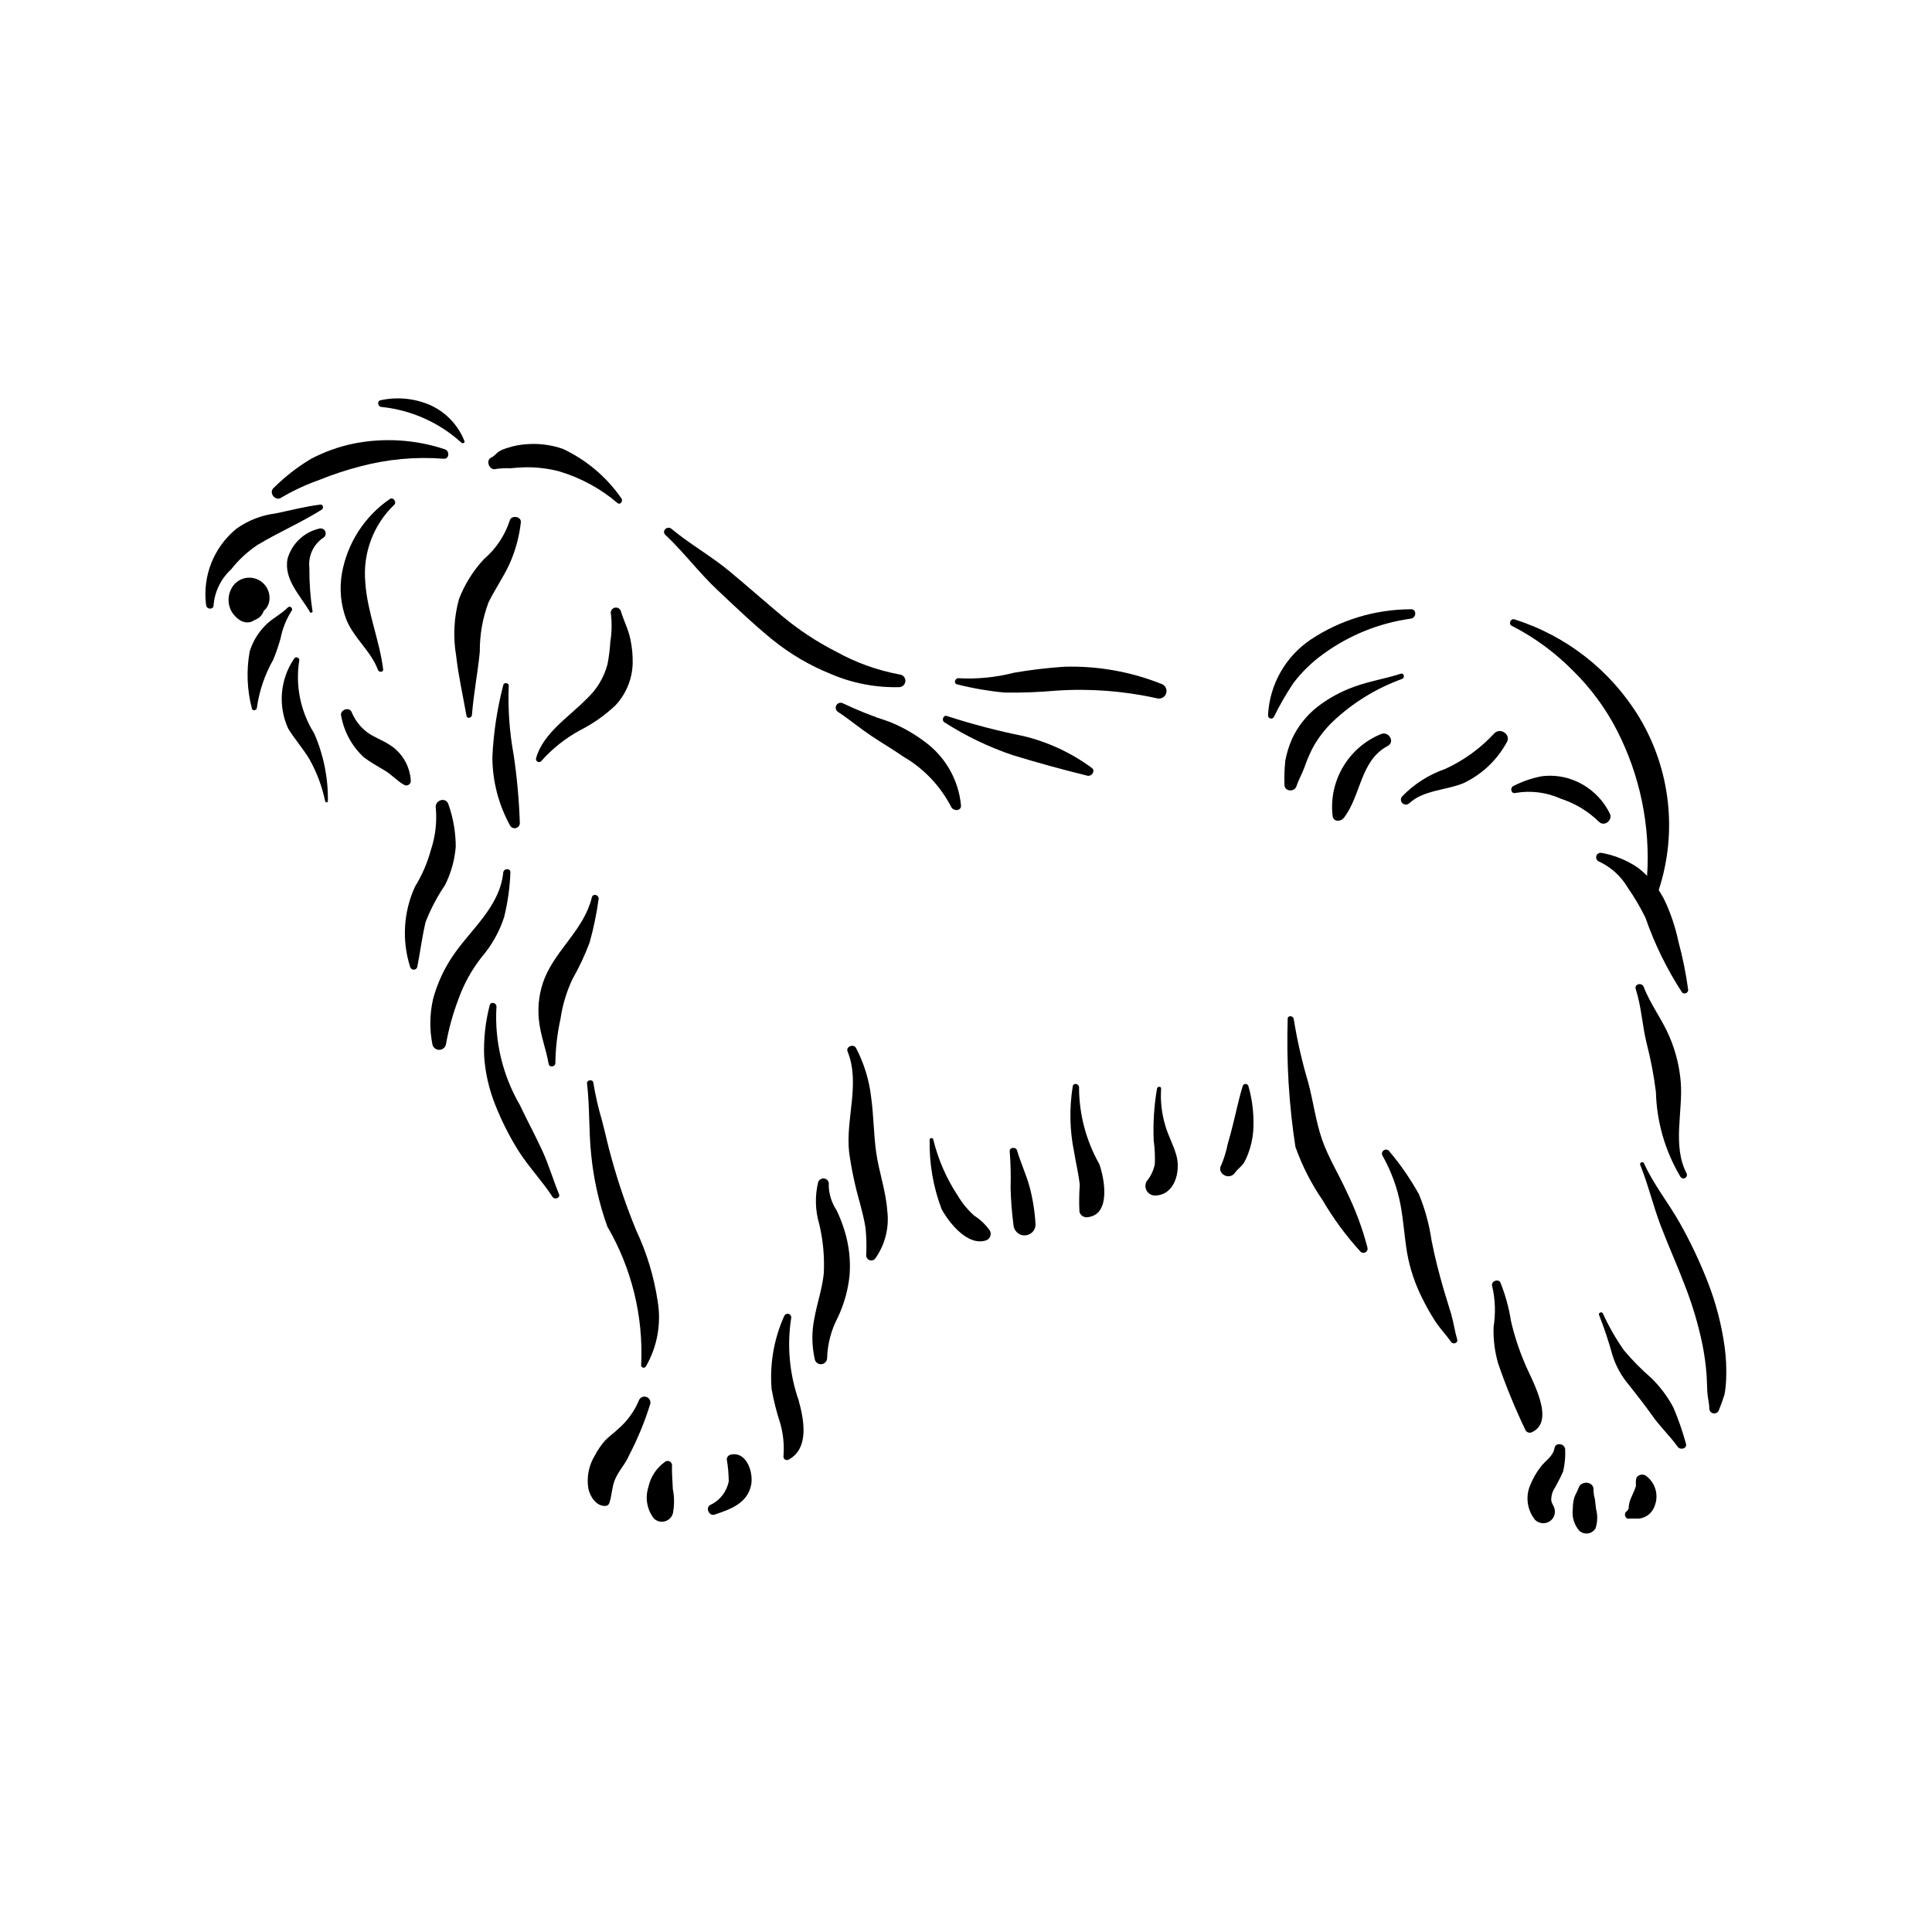 <?xml version="1.0" encoding="UTF-8"?>
<!-- Uploaded to: SVG Repo, www.svgrepo.com, Generator: SVG Repo Mixer Tools -->
<svg fill="#000000" width="800px" height="800px" version="1.1" viewBox="144 144 512 512" xmlns="http://www.w3.org/2000/svg">
 <g>
  <path d="m211.69 297.34c-2.406-0.762-5.016 0.258-6.266 2.449-1.133 1.945-1.148 4.348-0.039 6.309 0.582 0.938 1.363 1.734 2.289 2.332 0.582 0.324 1.238 0.508 1.906 0.527 0.676-0.008 1.332-0.23 1.871-0.641 1.164-0.379 2.078-1.293 2.461-2.453 0.641-0.531 1.105-1.238 1.336-2.035 0.742-2.766-0.828-5.625-3.559-6.488z"/>
  <path d="m220.28 304.99c-1.781 1.812-4.231 2.922-6.039 4.824-1.887 1.918-3.285 4.266-4.074 6.844-0.906 5.008-0.707 10.152 0.582 15.078 0.133 0.781 1.289 0.543 1.324-0.18 0.633-4.481 2.106-8.797 4.34-12.73 0.762-1.848 1.41-3.738 1.945-5.664 0.504-2.562 1.477-5.012 2.879-7.219 0.566-0.648-0.34-1.578-0.957-0.953z"/>
  <path d="m227.25 338.33c-3.59-5.715-4.996-12.531-3.961-19.199 0.293-0.789-0.961-1.309-1.348-0.574-3.723 5.469-4.32 12.48-1.578 18.5 1.762 2.891 4.047 5.422 5.777 8.371l-0.004 0.004c1.887 3.426 3.25 7.113 4.051 10.945 0.051 0.172 0.219 0.281 0.395 0.254 0.18-0.023 0.312-0.176 0.312-0.355 0.082-6.172-1.16-12.293-3.644-17.945z"/>
  <path d="m246.93 341.18c-1.828-1.145-3.938-1.863-5.664-3.148-1.82-1.391-3.231-3.242-4.094-5.359-0.688-1.539-3.305-0.441-2.738 1.152 0.777 4.188 2.887 8.012 6.019 10.898 1.77 1.336 3.781 2.43 5.68 3.578 1.789 1.086 3.125 2.688 4.965 3.695h-0.004c0.367 0.207 0.812 0.203 1.176-0.008 0.363-0.207 0.594-0.59 0.602-1.008-0.211-4.059-2.441-7.738-5.941-9.801z"/>
  <path d="m311.04 313.33c-0.512-2.543-1.766-4.863-2.496-7.348v-0.004c-0.219-0.707-0.961-1.113-1.676-0.918-0.715 0.199-1.145 0.926-0.969 1.648 0.293 2.441 0.238 4.91-0.156 7.336-0.117 2.019-0.367 4.027-0.754 6.012-0.93 3.488-2.828 6.644-5.473 9.102-4.566 4.719-11.645 9.125-13.453 15.797l-0.004 0.004c-0.086 0.348 0.066 0.711 0.379 0.895 0.309 0.18 0.703 0.133 0.961-0.117 2.918-3.301 6.391-6.07 10.258-8.184 3.453-1.73 6.633-3.961 9.434-6.621 2.801-2.988 4.426-6.887 4.574-10.98 0.055-2.223-0.156-4.449-0.625-6.621z"/>
  <path d="m228.91 277.72c-4.019 0.492-7.922 1.523-11.883 2.348-3.734 0.461-7.293 1.848-10.355 4.035-6.012 4.894-9.059 12.551-8.051 20.238 0.117 1.246 2.039 1.293 1.98 0h0.004c0.301-3.613 1.953-6.984 4.629-9.434 1.969-2.508 4.32-4.691 6.965-6.469 5.566-3.356 11.586-5.934 17.074-9.383 0.547-0.344 0.391-1.43-0.363-1.336z"/>
  <path d="m228.66 284.07c-4.078 0.922-7.328 4.004-8.461 8.027-1.051 5.613 3.574 9.855 6.07 14.332l0.574-0.238c-0.602-3.871-0.891-7.789-0.859-11.711-0.352-3.141 1.074-6.219 3.703-7.981 0.555-0.348 0.777-1.047 0.523-1.652-0.254-0.605-0.91-0.934-1.551-0.777z"/>
  <path d="m261.92 263.08c-7.809-2.609-16.16-3.133-24.234-1.52-3.926 0.812-7.719 2.176-11.266 4.043-3.609 2.152-6.934 4.742-9.902 7.711-1.398 1.215 0.441 3.633 1.992 2.582 3.25-1.918 6.68-3.512 10.242-4.762 3.453-1.402 6.996-2.574 10.605-3.504 7.238-1.945 14.754-2.641 22.227-2.062 1.484 0.117 1.629-2.055 0.336-2.488z"/>
  <path d="m267.09 260.9c-1.641-4.176-4.824-7.562-8.891-9.461-4.184-1.867-8.855-2.348-13.332-1.371-1.031 0.164-0.75 1.77 0.242 1.781 7.902 0.809 15.34 4.141 21.207 9.5 0.32 0.262 0.953 0.031 0.773-0.449z"/>
  <path d="m308.65 276.03c-3.922-5.644-9.262-10.156-15.484-13.074-3.129-1.086-6.449-1.504-9.746-1.227-1.621 0.109-3.227 0.418-4.773 0.918-0.797 0.223-1.57 0.527-2.301 0.918-0.781 0.484-1.242 1.27-2.117 1.66-1.715 0.766-0.496 3.66 1.285 3.047v-0.004c1.227-0.172 2.465-0.23 3.699-0.168 1.395-0.156 2.801-0.219 4.203-0.273 2.894-0.02 5.781 0.328 8.59 1.035 5.754 1.684 11.086 4.566 15.648 8.457 0.82 0.59 1.527-0.621 0.996-1.289z"/>
  <path d="m382.33 322.73c-5.875-1.098-11.531-3.137-16.758-6.039-5.164-2.633-10.02-5.844-14.461-9.57-4.609-3.859-9.109-7.84-13.734-11.684-4.91-4.086-10.531-7.207-15.43-11.297-1.109-0.926-2.695 0.594-1.613 1.613 4.859 4.555 8.84 9.945 13.699 14.516 4.801 4.516 9.594 9.121 14.711 13.289v-0.004c4.652 3.758 9.832 6.801 15.379 9.035 5.746 2.477 11.957 3.672 18.211 3.516 0.898-0.047 1.605-0.789 1.605-1.691 0-0.898-0.707-1.641-1.609-1.684z"/>
  <path d="m451.69 325.2c-8.18-3.242-16.938-4.777-25.734-4.504-4.438 0.301-8.855 0.828-13.238 1.586-4.762 1.223-9.68 1.719-14.59 1.461-1.043-0.152-1.535 1.398-0.449 1.629 4.148 1.051 8.367 1.777 12.629 2.176 4.527 0.059 9.055-0.113 13.562-0.516 8.969-0.609 17.98 0.074 26.754 2.031 1.062 0.281 2.152-0.344 2.445-1.402 0.293-1.059-0.32-2.156-1.379-2.461z"/>
  <path d="m517.87 305.46c-9.387 0.027-18.562 2.789-26.402 7.953-6.809 4.535-11.055 12.039-11.434 20.211 0.008 0.367 0.258 0.684 0.609 0.777 0.355 0.098 0.727-0.051 0.922-0.359 1.531-3.125 3.269-6.144 5.207-9.035 2.242-2.945 4.91-5.539 7.918-7.695 6.836-4.984 14.797-8.199 23.176-9.363 1.562-0.18 1.613-2.633 0.004-2.488z"/>
  <path d="m515.18 322.55c-4.047 1.332-8.262 1.953-12.27 3.434-3.57 1.262-6.91 3.094-9.895 5.426-2.84 2.258-5.113 5.152-6.633 8.449-0.805 1.828-1.395 3.75-1.758 5.715-0.227 2.102-0.301 4.215-0.223 6.328-0.082 1.891 2.644 2.121 3.188 0.43 0.547-1.691 1.449-3.203 2.062-4.875h0.004c0.59-1.715 1.285-3.387 2.094-5.012 1.461-2.738 3.356-5.223 5.609-7.356 5.246-4.918 11.438-8.719 18.199-11.16 0.855-0.312 0.508-1.672-0.379-1.379z"/>
  <path d="m588.8 393.53c-0.828-3.961-2.141-7.805-3.906-11.445l-1.309-2.215h-0.004c5.004-15.293 3.113-32-5.176-45.789-7.512-12.371-19.266-21.594-33.07-25.941-0.98-0.355-1.668 1.246-0.715 1.695 6.031 3.082 11.531 7.117 16.281 11.949 4.68 4.598 8.598 9.914 11.598 15.75 6.106 11.895 8.871 25.223 8.004 38.566-0.73-0.734-1.504-1.422-2.316-2.059-2.914-2.019-6.231-3.387-9.719-4.008-0.629-0.145-1.258 0.23-1.43 0.852-0.172 0.621 0.176 1.266 0.789 1.465 3.141 1.48 5.762 3.867 7.527 6.852 1.777 2.551 3.356 5.238 4.719 8.031 2.418 6.961 5.672 13.602 9.695 19.777 0.273 0.262 0.672 0.34 1.023 0.195 0.352-0.141 0.586-0.477 0.598-0.855-0.582-4.328-1.449-8.609-2.59-12.82z"/>
  <path d="m509.9 338.57c-4.211 1.742-7.734 4.816-10.035 8.754-2.301 3.934-3.246 8.516-2.699 13.039 0.32 1.527 2.199 1.383 2.969 0.387 4.586-5.945 4.305-15.18 11.598-19.051 2.098-1.109 0.254-4.07-1.832-3.129z"/>
  <path d="m540.06 338.29c-3.676 3.988-8.105 7.211-13.035 9.477-4.332 1.496-8.254 3.992-11.441 7.285-0.461 0.52-0.438 1.305 0.055 1.793 0.488 0.488 1.273 0.516 1.793 0.055 3.805-3.531 9.652-3.438 14.301-5.305 4.902-2.289 8.949-6.082 11.547-10.828 1.285-1.98-1.582-4.07-3.219-2.477z"/>
  <path d="m570.57 359.5c-2.238-4.484-6.238-7.84-11.047-9.258-2.301-0.656-4.715-0.828-7.086-0.504-2.531 0.5-4.981 1.348-7.281 2.519-1.125 0.453-0.707 2.254 0.516 1.871 4.051-0.691 8.219-0.156 11.965 1.539 3.769 1.227 7.207 3.297 10.051 6.059 1.441 1.547 3.887-0.434 2.883-2.227z"/>
  <path d="m262.87 357.25c-0.605-2.211-3.754-1.25-3.375 0.93v0.004c0.328 3.738-0.117 7.508-1.309 11.066-0.934 3.445-2.359 6.738-4.234 9.773-3.043 6.688-3.488 14.266-1.246 21.262 0.125 0.41 0.508 0.691 0.938 0.691s0.809-0.281 0.934-0.691c0.781-3.969 1.277-7.969 2.199-11.914 1.344-3.457 3.074-6.75 5.16-9.812 1.594-3.188 2.559-6.652 2.844-10.203-0.02-3.781-0.664-7.535-1.91-11.105z"/>
  <path d="m277.36 375.25c-0.934 9.16-8.719 15.113-13.512 22.305-2.281 3.418-3.996 7.184-5.066 11.148-0.93 4.012-0.984 8.172-0.164 12.203 0.234 0.781 0.953 1.316 1.77 1.316 0.812 0 1.531-0.535 1.766-1.316 0.738-4.18 1.871-8.281 3.379-12.246 1.441-4.004 3.523-7.742 6.16-11.078 2.641-3.086 4.644-6.66 5.902-10.523 0.957-3.871 1.516-7.828 1.664-11.812 0.102-1.223-1.773-1.195-1.898 0.004z"/>
  <path d="m292.14 460.45c-1.582-3.828-2.707-7.781-4.453-11.566-1.883-4.086-4.039-8.035-5.953-12.109v0.004c-4.539-7.828-6.684-16.812-6.176-25.844 0.203-1.16-1.531-1.672-1.789-0.492-1.152 4.426-1.645 9-1.461 13.574 0.312 4.402 1.309 8.727 2.953 12.824 1.684 4.254 3.754 8.348 6.188 12.223 2.711 4.25 6.246 7.914 8.969 12.117 0.539 0.852 2.156 0.312 1.723-0.73z"/>
  <path d="m318.32 489.02c-0.961-6.555-2.883-12.934-5.707-18.93-2.57-6.242-4.758-12.637-6.551-19.145-0.934-3.234-1.602-6.527-2.469-9.773l0.004-0.004c-1.008-3.375-1.797-6.809-2.371-10.285-0.125-0.93-1.766-0.723-1.656 0.227 0.734 6.32 0.438 12.711 1.117 19.055v-0.004c0.648 6.438 2.078 12.77 4.254 18.859 6.461 11.078 9.582 23.793 8.977 36.605-0.078 0.32 0.09 0.652 0.395 0.781 0.309 0.133 0.66 0.02 0.84-0.262 3-5.172 4.121-11.223 3.168-17.125z"/>
  <path d="m313.29 515.18c-1.234 2.934-3.137 5.531-5.562 7.59-1.082 1.066-2.383 1.914-3.391 2.992v0.004c-1.027 1.18-1.914 2.477-2.644 3.863-1.66 2.66-2.285 5.836-1.762 8.93 0.504 2.137 2.066 4.606 4.508 4.535h-0.004c0.492-0.012 0.918-0.34 1.059-0.809 0.66-1.949 0.641-4.047 1.41-6.016 0.945-2.41 2.891-4.324 3.848-6.676 2.266-4.348 4.133-8.891 5.586-13.574 0.168-0.816-0.324-1.625-1.133-1.848-0.805-0.223-1.645 0.219-1.914 1.008z"/>
  <path d="m379.13 464.8c-0.379-5.281-2.215-10.246-2.941-15.465-0.672-4.828-0.648-9.715-1.328-14.555l0.004 0.004c-0.527-4.566-1.887-8.992-4.012-13.062-0.645-1.188-2.766-0.363-2.234 0.941 3.426 8.477-0.562 17.836 0.402 26.637h-0.004c0.637 4.602 1.605 9.152 2.898 13.617 0.551 2.117 1.094 4.231 1.445 6.394 0.262 2.457 0.324 4.934 0.184 7.398 0.012 0.539 0.344 1.02 0.84 1.227 0.5 0.207 1.07 0.102 1.465-0.27 2.691-3.715 3.867-8.316 3.281-12.867z"/>
  <path d="m367.82 470.16c-0.566-1.84-1.262-3.637-2.086-5.379-1.328-1.98-2.062-4.297-2.113-6.68 0.188-0.766-0.266-1.543-1.027-1.754-0.762-0.211-1.551 0.223-1.781 0.977-0.875 3.637-0.777 7.441 0.281 11.027 1.031 4.281 1.441 8.691 1.219 13.09-0.391 4.035-1.789 7.949-2.496 11.941v0.004c-0.75 3.629-0.699 7.379 0.145 10.988 0.238 0.773 1 1.258 1.801 1.148 0.801-0.105 1.406-0.777 1.43-1.586 0.109-3.797 1.094-7.519 2.871-10.875 1.652-3.504 2.695-7.266 3.086-11.121 0.297-3.977-0.152-7.973-1.328-11.781z"/>
  <path d="m355.64 515.06c-2.426-6.965-3.106-14.422-1.977-21.711 0.117-0.508-0.188-1.016-0.688-1.152-0.5-0.137-1.023 0.145-1.184 0.637-2.707 6.051-3.844 12.684-3.309 19.289 0.551 3.062 1.312 6.082 2.281 9.035 0.82 2.883 1.109 5.894 0.859 8.879 0.004 0.324 0.18 0.621 0.461 0.781 0.277 0.16 0.621 0.16 0.902 0.004 5.637-3.055 4.008-10.812 2.652-15.762z"/>
  <path d="m322.3 538.57c-0.055-2.07-0.301-4.231-0.207-6.293-0.016-0.453-0.293-0.859-0.711-1.035-0.422-0.172-0.902-0.082-1.234 0.23-2.219 1.594-3.758 3.961-4.32 6.633-0.922 2.852-0.367 5.973 1.477 8.332 0.766 0.723 1.852 1.004 2.871 0.734s1.828-1.047 2.137-2.055c0.426-2.164 0.422-4.387-0.012-6.547z"/>
  <path d="m337.55 529.52c-0.551 0.16-0.938 0.664-0.945 1.242 0.324 1.906 0.5 3.836 0.52 5.773-0.512 2.742-2.309 5.074-4.832 6.266-1.441 0.684-0.426 3.086 1.09 2.582 4.207-1.398 8.719-3 9.688-7.91 0.629-3.223-1.223-9.031-5.519-7.953z"/>
  <path d="m406.31 470.1c-1.117-1.578-2.531-2.926-4.168-3.965-1.684-1.516-3.133-3.277-4.297-5.223-3.027-4.57-5.234-9.637-6.523-14.965-0.109-0.527-1.023-0.418-0.953 0.129-0.129 6.242 0.938 12.453 3.137 18.297 1.969 3.652 6.91 9.895 11.734 8.363 0.531-0.16 0.961-0.547 1.168-1.062 0.207-0.512 0.172-1.09-0.098-1.574z"/>
  <path d="m416.87 458.59c-0.906-3.324-2.379-6.406-3.336-9.707-0.297-1.027-2.094-0.883-1.945 0.262 0.246 3.199 0.324 6.41 0.227 9.621 0.082 3.242 0.328 6.481 0.746 9.699 0.039 1.305 0.906 2.441 2.152 2.828 0.762 0.211 1.578 0.105 2.258-0.297 0.914-0.512 1.469-1.484 1.453-2.531-0.184-3.336-0.703-6.644-1.555-9.875z"/>
  <path d="m435.34 452.52c-3.484-6.156-5.336-13.105-5.383-20.18 0.176-1.078-1.445-1.562-1.668-0.461-0.941 5.773-0.816 11.672 0.359 17.406 0.473 2.898 1.191 5.832 1.504 8.75v-0.004c-0.18 2.379-0.207 4.769-0.082 7.152 0.309 1.016 1.355 1.613 2.387 1.355 5.977-0.875 4.223-10.215 2.883-14.02z"/>
  <path d="m455.77 450.25c-0.734-2.707-2.168-5.223-2.949-7.945l0.004-0.004c-0.961-3.164-1.34-6.473-1.117-9.773 0.059-0.715-1.008-0.68-1.098 0-0.773 4.535-1.062 9.137-0.867 13.73 0.281 2.055 0.383 4.129 0.301 6.203-0.32 1.684-1.066 3.262-2.164 4.582-0.441 0.781-0.438 1.734 0.008 2.512 0.445 0.773 1.266 1.258 2.164 1.273 5.277-0.051 6.863-6.363 5.719-10.578z"/>
  <path d="m474.84 431.81c-0.102-0.328-0.406-0.555-0.754-0.555-0.344 0-0.648 0.227-0.75 0.555-1.055 3.387-1.754 6.934-2.633 10.371-0.426 1.656-0.84 3.344-1.344 4.977l-0.004 0.004c-0.367 1.887-0.926 3.731-1.668 5.504-1.422 2.316 2.109 4.305 3.606 2.109 0.66-0.973 1.699-1.574 2.34-2.598 0.426-0.703 0.781-1.445 1.062-2.219 0.77-1.977 1.246-4.059 1.422-6.172 0.266-4.035-0.168-8.086-1.277-11.977z"/>
  <path d="m506.4 474.66c-1.348-5.188-3.227-10.219-5.606-15.02-2.07-4.57-4.797-8.914-6.441-13.668-1.684-4.867-2.309-10.062-3.641-15.027-1.648-5.535-2.938-11.172-3.856-16.871-0.133-1.004-1.719-1.031-1.602 0-0.363 11.32 0.32 22.648 2.043 33.844 1.777 5.023 4.211 9.793 7.231 14.188 2.856 4.879 6.223 9.445 10.039 13.621 0.359 0.332 0.891 0.391 1.312 0.145 0.422-0.246 0.633-0.738 0.52-1.211z"/>
  <path d="m530.16 498.93c-0.656-2.191-0.934-4.481-1.586-6.684l-2.008-6.606c-1.238-4.25-2.344-8.555-3.188-12.898v0.004c-0.609-4.227-1.742-8.363-3.371-12.309-2.231-4-4.836-7.781-7.789-11.285-0.309-0.488-0.949-0.645-1.449-0.352-0.5 0.293-0.68 0.926-0.406 1.438 2.332 4.117 3.961 8.598 4.828 13.25 0.758 4.148 1.012 8.371 1.703 12.535v-0.004c0.742 4.176 2.09 8.223 4.008 12.004 1.008 2.074 2.141 4.086 3.387 6.023 1.273 1.98 2.906 3.637 4.254 5.559 0.543 0.789 1.922 0.344 1.617-0.676z"/>
  <path d="m590.93 454.9c-3.773-7.32-0.898-16.34-1.512-24.137v-0.004c-0.34-4.098-1.332-8.117-2.938-11.906-1.941-4.629-5.094-8.656-6.875-13.309-0.496-1.293-2.559-0.781-2.117 0.582 1.512 4.637 1.715 9.656 2.902 14.41 1.09 4.234 1.906 8.531 2.445 12.871 0.207 7.91 2.441 15.633 6.488 22.434 0.262 0.441 0.828 0.59 1.273 0.332 0.211-0.125 0.367-0.328 0.43-0.57 0.062-0.238 0.027-0.492-0.098-0.703z"/>
  <path d="m601.05 500.97c-0.801-5.856-2.289-11.598-4.43-17.105-2.098-5.394-4.574-10.633-7.41-15.676-3.023-5.41-7.019-10.277-9.547-15.941-0.25-0.559-1.234-0.156-1 0.422 2.117 5.238 3.406 10.766 5.41 16.059 2.016 5.316 4.375 10.5 6.391 15.82v0.004c1.984 5.035 3.543 10.23 4.652 15.527 0.57 2.793 0.957 5.613 1.16 8.453l0.184 4.379c0.07 1.465 0.535 2.91 0.516 4.363h0.004c0.008 0.652 0.488 1.195 1.133 1.285 0.645 0.086 1.254-0.312 1.434-0.938 0.562-1.336 1.055-2.703 1.473-4.094 0.238-1.328 0.383-2.672 0.43-4.023 0.117-2.852-0.016-5.707-0.398-8.535z"/>
  <path d="m547.94 504.95c-1.484-3.516-2.66-7.152-3.512-10.871-0.547-3.473-1.48-6.875-2.777-10.141-0.535-1.238-2.672-0.352-2.199 0.926 0.812 3.535 0.938 7.195 0.363 10.781-0.109 3.285 0.301 6.566 1.219 9.719 2.078 6.035 4.504 11.945 7.262 17.699 0.363 0.594 1.129 0.797 1.734 0.457 6.488-3.062-0.508-14.434-2.09-18.57z"/>
  <path d="m558.24 533.97c0.453-1.91 0.641-3.879 0.547-5.84-0.043-1.543-2.519-2.035-2.82-0.383-0.402 2.277-2.441 3.301-3.727 5.055v0.004c-1.066 1.395-1.949 2.922-2.621 4.543-1.422 3.113-0.965 6.766 1.188 9.434 1 0.965 2.516 1.16 3.727 0.48 1.215-0.695 1.801-2.129 1.414-3.477-0.23-0.906-0.824-1.398-0.863-2.359 0.016-0.824 0.199-1.641 0.531-2.394 0.969-1.637 1.844-3.328 2.625-5.062z"/>
  <path d="m566.97 543.91-0.312-2.66c-0.23-0.77-0.352-1.566-0.359-2.367 0.168-2.359-3.309-2.633-3.977-0.539-0.293 0.914-0.867 1.684-1.137 2.606-0.262 0.965-0.387 1.961-0.379 2.961-0.273 2.051 0.34 4.121 1.68 5.699 0.613 0.594 1.461 0.875 2.305 0.766s1.594-0.598 2.035-1.324c0.551-1.664 0.602-3.449 0.145-5.141z"/>
  <path d="m590.77 526.5c-0.891-3.227-1.988-6.391-3.293-9.473-1.535-2.887-3.504-5.519-5.84-7.809-2.617-2.266-5.055-4.734-7.281-7.387-2.164-3.082-4.035-6.356-5.59-9.785-0.27-0.551-1.234-0.156-1 0.422 1.371 3.484 2.555 7.035 3.547 10.645 0.906 2.906 2.391 5.598 4.371 7.914 2.129 2.699 4.223 5.356 6.207 8.16 2.055 2.906 4.644 5.348 6.723 8.223 0.719 0.996 2.652 0.445 2.156-0.91z"/>
  <path d="m580.52 535.36c-0.336-0.355-0.805-0.559-1.293-0.57-0.492-0.012-0.965 0.176-1.32 0.512-0.633 0.734-0.281 2.234-0.402 2.633-0.367 1.195-1.023 2.359-1.469 3.543l0.004 0.004c-0.254 0.695-0.398 1.426-0.426 2.168l-0.039 0.25-0.449 0.598c-0.883 0.461-0.523 2.086 0.531 1.965 1.086-0.125 2.144 0.113 3.25-0.117 1.629-0.371 2.961-1.539 3.535-3.106 1.176-2.762 0.395-5.969-1.922-7.879z"/>
  <path d="m247.28 276.26c-6.668 4.59-11.227 11.656-12.656 19.625-0.734 4.156-0.324 8.434 1.184 12.379 2.008 4.891 6.519 8.312 8.363 13.285 0.25 0.676 1.473 0.652 1.367-0.184-0.977-7.812-4.254-15.266-4.734-23.113-0.684-7.629 2.129-15.152 7.648-20.465 0.805-0.719-0.277-2.18-1.172-1.527z"/>
  <path d="m279.05 282.07c-1.305 3.922-3.652 7.414-6.797 10.102-2.867 3.074-5.117 6.676-6.621 10.602-1.34 4.883-1.598 10-0.75 14.992 0.605 5.352 1.812 10.625 2.742 15.926 0.152 0.867 1.391 0.582 1.449-0.195 0.43-5.644 1.535-11.16 2.082-16.781-0.043-4.465 0.738-8.902 2.309-13.082 1.691-3.445 3.894-6.594 5.519-10.082 1.582-3.512 2.609-7.25 3.047-11.078 0.219-1.688-2.664-2.074-2.981-0.402z"/>
  <path d="m280.13 344.07c-1.113-6.035-1.555-12.18-1.309-18.312 0.102-0.816-1.316-1.016-1.449-0.195v-0.004c-1.617 6.227-2.586 12.602-2.887 19.023 0.008 6.387 1.633 12.664 4.723 18.254 0.32 0.516 0.945 0.762 1.531 0.602 0.59-0.16 1.004-0.684 1.02-1.293-0.195-6.051-0.742-12.086-1.629-18.074z"/>
  <path d="m398.67 357.39c-0.645-6.672-4.094-12.758-9.484-16.738-2.93-2.223-6.144-4.043-9.559-5.406-4.188-1.348-8.285-2.977-12.258-4.867-0.617-0.312-1.371-0.09-1.719 0.508-0.352 0.598-0.176 1.363 0.398 1.75 3.031 2.004 5.816 4.344 8.836 6.367 2.848 1.906 5.816 3.629 8.629 5.586v-0.004c5.328 3.121 9.664 7.684 12.508 13.164 0.504 1.281 2.824 1.285 2.648-0.359z"/>
  <path d="m433.37 347.53c-5.41-3.996-11.566-6.871-18.105-8.457-6.859-1.375-13.633-3.148-20.285-5.309-0.969-0.402-1.551 1.145-0.699 1.656 5.664 3.633 11.754 6.559 18.129 8.711 6.523 1.992 13.156 3.816 19.773 5.441 1.094 0.27 2.191-1.227 1.188-2.043z"/>
  <path d="m300.84 381.82c-2.004 8.359-9.25 13.582-12.473 21.32h0.004c-1.41 3.496-1.949 7.285-1.566 11.035 0.375 4.086 1.914 7.797 2.594 11.789 0.172 1.008 1.812 0.77 1.781-0.242v0.004c0.051-3.945 0.508-7.871 1.359-11.719 0.527-3.621 1.586-7.144 3.133-10.461 1.785-3.129 3.32-6.398 4.586-9.773 1.051-3.762 1.844-7.594 2.375-11.469 0.203-1.145-1.508-1.664-1.793-0.484z"/>
 </g>
</svg>